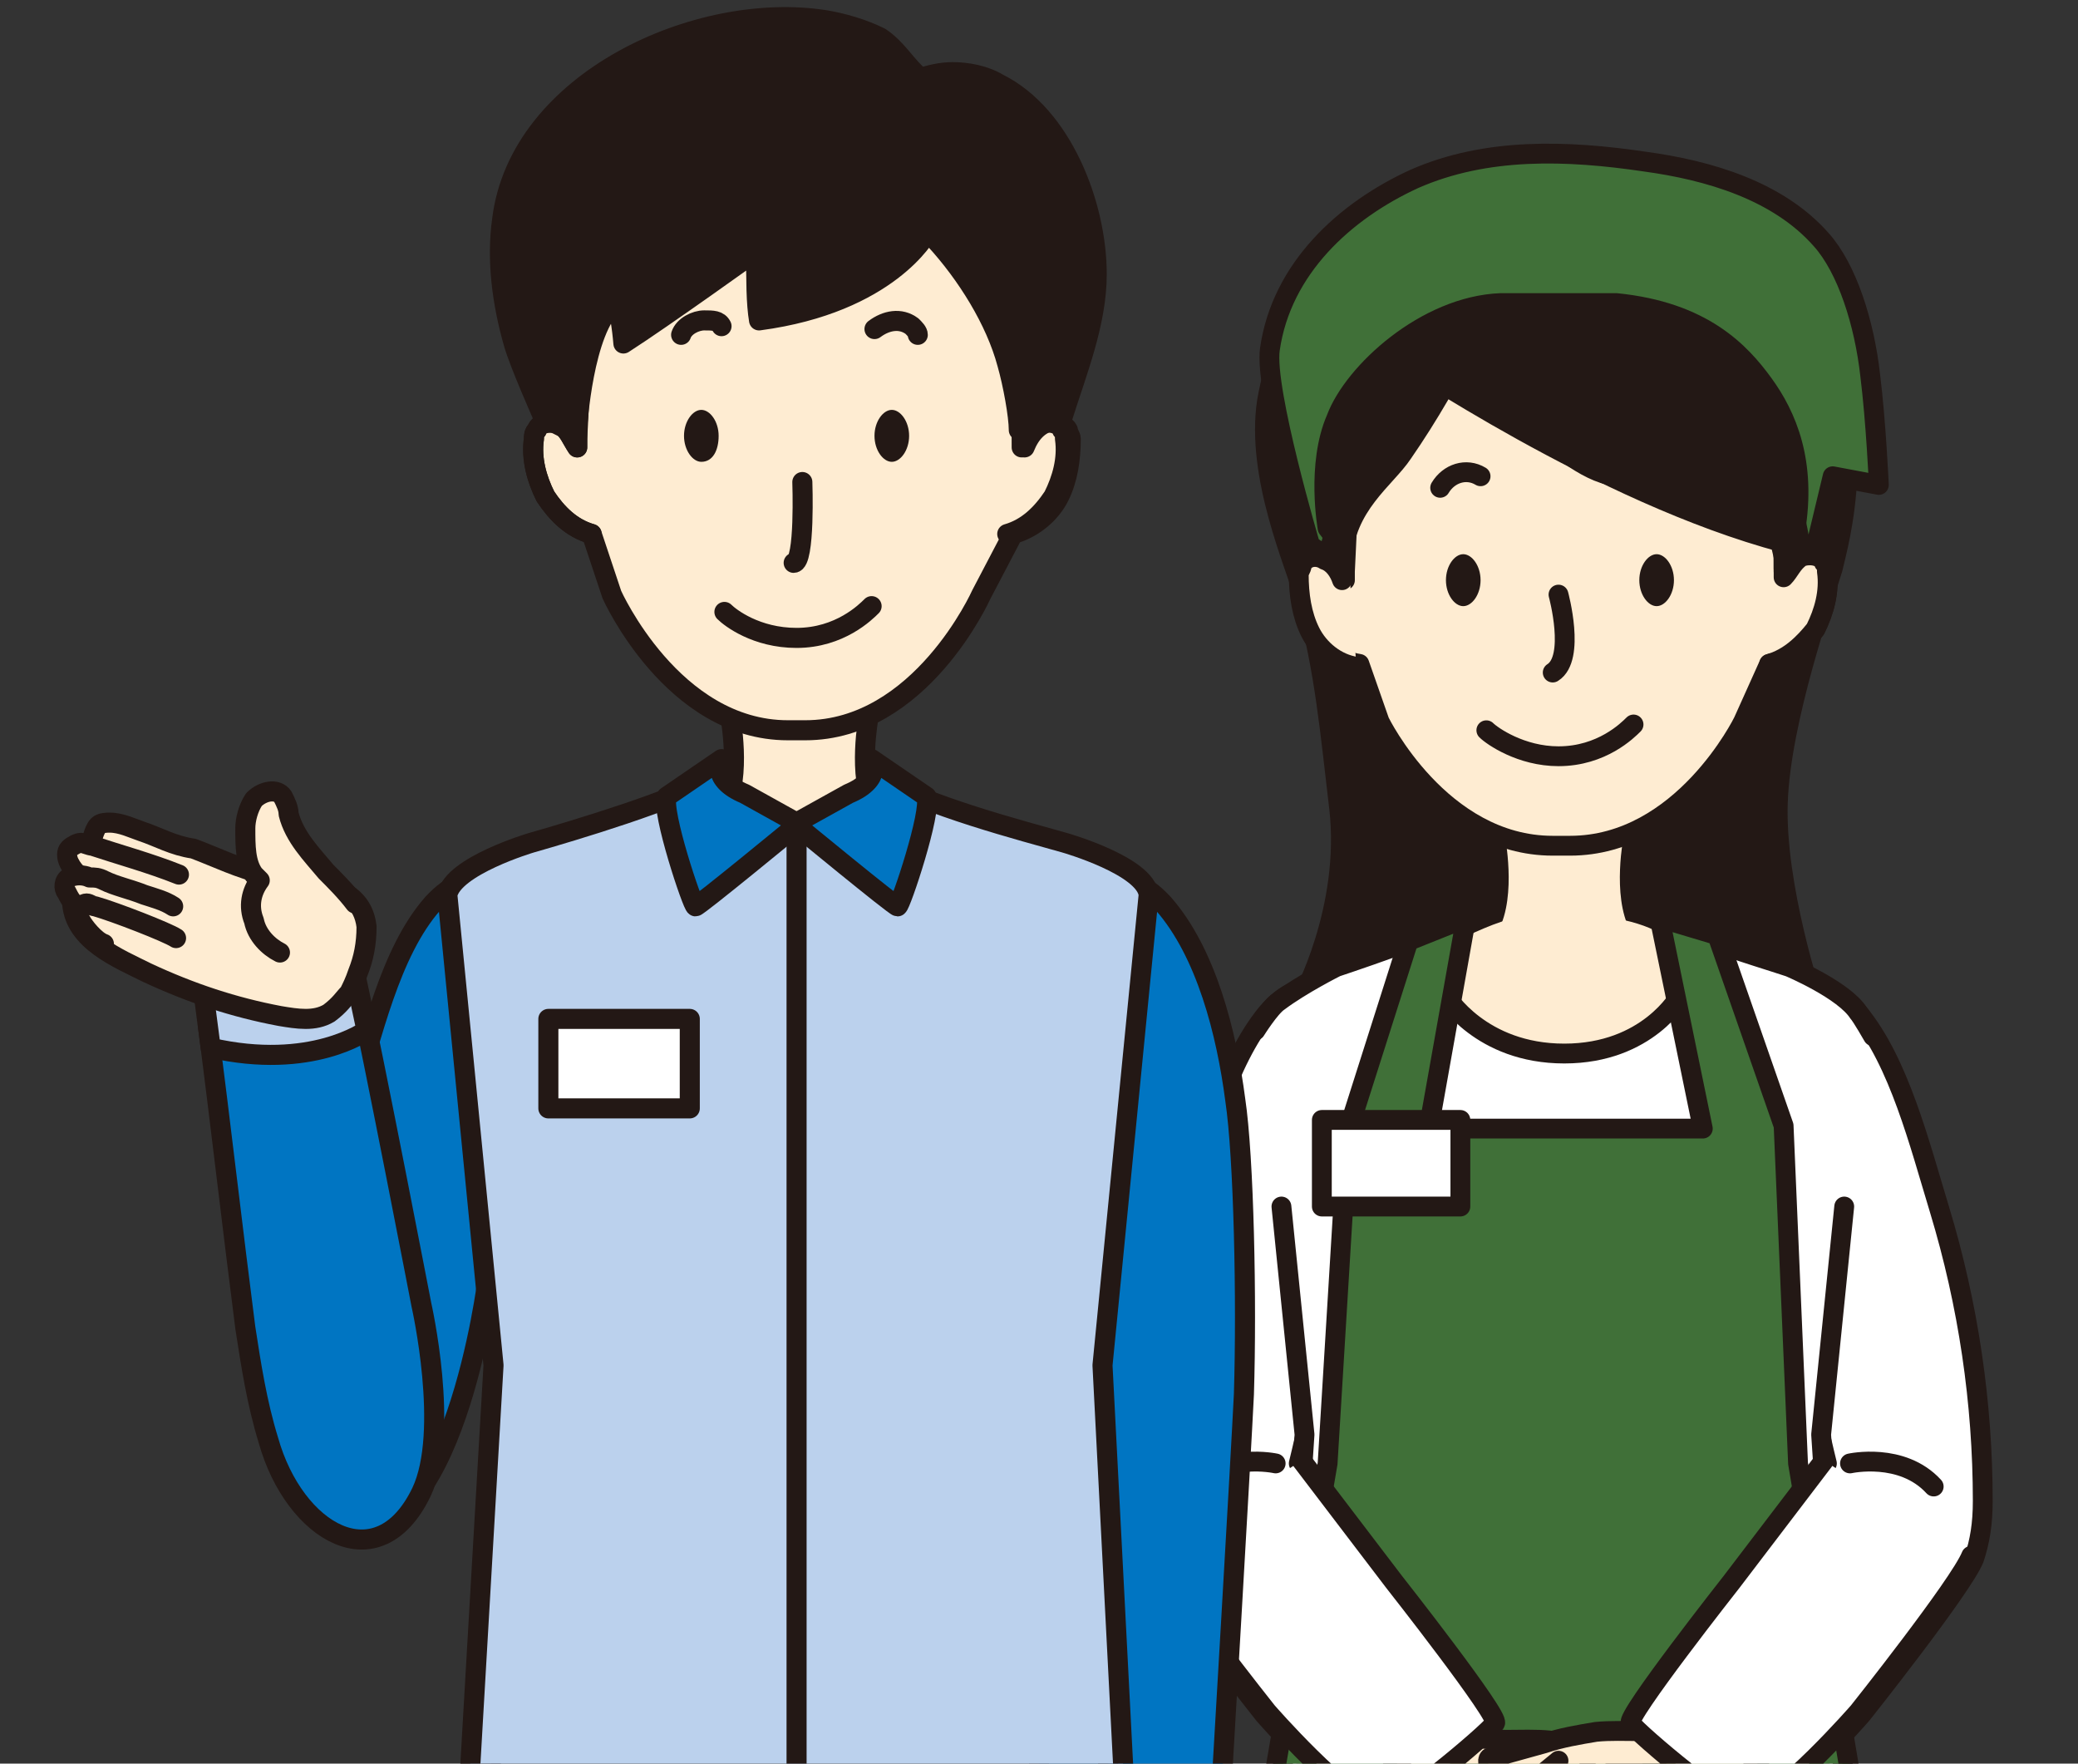<?xml version="1.0" encoding="utf-8"?>
<!-- Generator: Adobe Illustrator 28.2.0, SVG Export Plug-In . SVG Version: 6.00 Build 0)  -->
<svg version="1.1" id="_レイヤー_2" xmlns="http://www.w3.org/2000/svg" xmlns:xlink="http://www.w3.org/1999/xlink" x="0px"
	 y="0px" viewBox="0 0 72 61.1" style="enable-background:new 0 0 72 61.1;" xml:space="preserve">
<rect x="0" y="0" width="72" height="61.1" fill="#333333" stroke="none"/>
<style type="text/css">
	.st0{clip-path:url(#SVGID_00000013913582548454920770000009182300116037339796_);}
	.st1{fill:#231815;}
	.st2{fill:none;stroke:#231815;stroke-width:0.687;stroke-linecap:round;stroke-linejoin:round;}
	.st3{fill:#FEECD2;}
	.st4{fill:#FFFFFF;}
	.st5{fill:#407038;}
	.st6{fill:none;stroke:#231815;stroke-width:0.695;stroke-linecap:round;stroke-linejoin:round;}
	.st7{fill:#0075C2;}
	.st8{fill:#BBD1ED;}
	.st9{fill:#595757;}
</style>
<g id="illust">
	<g>
		<defs>
			<rect id="SVGID_1_" y="-10.9" width="72" height="72"/>
		</defs>
		<clipPath id="SVGID_00000055674448875321974990000007701755198690220963_">
			<use xlink:href="#SVGID_1_"  style="overflow:visible;"/>
		</clipPath>
		<g style="clip-path:url(#SVGID_00000055674448875321974990000007701755198690220963_);">
			<g>
				<path class="st1" d="M49,6.5c0.1,0,0.1-0.1,0.2-0.1c0.8-0.3,1.7-0.5,2.5-0.6c1.7-0.3,3.4-0.2,5.1,0.2c2.5,0.6,4.9,2.1,6,4.5
					c2.1,4.4,0.9,8.3,0.7,9.2c-0.3,1-1.8,5.2-1.9,8.1c-0.1,2.9,1.2,6.8,1.2,6.8H45.1c0,0,1.7-3.1,1.3-6.6c-0.3-2.5-0.5-4.9-1.2-7.3
					c-0.3-1.1-1.7-4.2-1.3-6.8C44.4,11,46.3,7.6,49,6.5"/>
				<path class="st2" d="M49,6.5c0.1,0,0.1-0.1,0.2-0.1c0.8-0.3,1.7-0.5,2.5-0.6c1.7-0.3,3.4-0.2,5.1,0.2c2.5,0.6,4.9,2.1,6,4.5
					c2.1,4.4,0.9,8.3,0.7,9.2c-0.3,1-1.8,5.2-1.9,8.1c-0.1,2.9,1.2,6.8,1.2,6.8H45.1c0,0,1.7-3.1,1.3-6.6c-0.3-2.5-0.5-4.9-1.2-7.3
					c-0.3-1.1-1.7-4.2-1.3-6.8C44.4,11,46.3,7.6,49,6.5L49,6.5z"/>
				<path class="st3" d="M51.8,29c0,0,0.4,2-0.2,3.1l2.6,2.1h0l2.6-2.1c-0.6-1.1-0.2-3.1-0.2-3.1"/>
				<path class="st2" d="M51.8,29c0,0,0.4,2-0.2,3.1l2.6,2.1h0l2.6-2.1c-0.6-1.1-0.2-3.1-0.2-3.1"/>
				<path class="st3" d="M46.7,17.7l-0.1,2.1l0-0.1c0,0.1,0,0.2,0,0.4c-0.1-0.3-0.3-0.5-0.5-0.7l-0.2-0.1l0,0
					c-0.3-0.1-0.6,0-0.7,0.2c0,0.1-0.1,0.2-0.1,0.3c0,0.7,0.1,1.4,0.4,2c0.3,0.6,0.9,1.1,1.6,1.2l0.7,2c0,0,2.1,4.3,6,4.3l0.3,0
					l0.3,0c3.9,0,6-4.3,6-4.3l0.9-2c0.7-0.2,1.2-0.7,1.6-1.2c0.3-0.6,0.5-1.3,0.4-2c0-0.1,0-0.2-0.1-0.3c-0.1-0.2-0.3-0.3-0.6-0.3
					l-0.8,0.5V18c0,0,0.6-2.5-0.2-4.6c-0.8-2.1-2.8-5.3-6-5.3c-3.2,0-6.5,0.8-7.4,1.6C47.2,10.4,46.4,13.1,46.7,17.7"/>
				<path class="st2" d="M46.7,17.7l-0.1,2.1l0-0.1c0,0.1,0,0.2,0,0.4c-0.1-0.3-0.3-0.5-0.5-0.7l-0.2-0.1l0,0
					c-0.3-0.1-0.6,0-0.7,0.2c0,0.1-0.1,0.2-0.1,0.3c0,0.7,0.1,1.4,0.4,2c0.3,0.6,0.9,1.1,1.6,1.2l0.7,2c0,0,2.1,4.3,6,4.3l0.3,0
					l0.3,0c3.9,0,6-4.3,6-4.3l0.9-2c0.7-0.2,1.2-0.7,1.6-1.2c0.3-0.6,0.5-1.3,0.4-2c0-0.1,0-0.2-0.1-0.3c-0.1-0.2-0.3-0.3-0.6-0.3
					l-0.8,0.5V18c0,0,0.6-2.5-0.2-4.6c-0.8-2.1-2.8-5.3-6-5.3c-3.2,0-6.5,0.8-7.4,1.6C47.2,10.4,46.4,13.1,46.7,17.7z"/>
				<path class="st2" d="M51.3,16.5c-0.5-0.3-1.1-0.1-1.4,0.4"/>
				<path class="st4" d="M46.4,36.1c-0.4-1.5-1.1-2.6-2.5-1c-1.4,1.7-2.1,4.5-2.8,6.8c-1,3.3-1.5,6.7-1.5,10.1c0,0.8,0.1,1.4,0.3,2
					c0.4,1,3.9,5.4,3.9,5.4s2.7,3.1,3.9,3.4c0.5,0.1,3.7-2.6,4-3c0.2-0.2-3.5-4.9-3.5-4.9l-3.2-4.2c0,0,2.3-9.3,1.8-12.2
					C46.8,37.9,46.6,36.9,46.4,36.1"/>
				<path class="st2" d="M46.4,36.1c-0.4-1.5-1.1-2.6-2.5-1c-1.4,1.7-2.1,4.5-2.8,6.8c-1,3.3-1.5,6.7-1.5,10.1c0,0.8,0.1,1.4,0.3,2
					c0.4,1,3.9,5.4,3.9,5.4s2.7,3.1,3.9,3.4c0.5,0.1,3.7-2.6,4-3c0.2-0.2-3.5-4.9-3.5-4.9l-3.2-4.2c0,0,2.3-9.3,1.8-12.2
					C46.8,37.9,46.6,36.9,46.4,36.1L46.4,36.1z"/>
				<path class="st3" d="M53.5,31.7c-0.9,0-1.5,0.2-2.4,0.6c-0.9,0.4-1.6,1.1-1.9,1.9c-0.3,0.9-0.1,2,0.6,2.6
					c0.6,0.5,1.3,0.6,2.1,0.7c1.8,0.2,3.7,0.2,5.5,0.1c0.2,0,0.5,0,0.7-0.1c0.8-0.2,0.9-1.6,0.9-2.5C59,31.9,55.9,31.6,53.5,31.7"/>
				<path class="st4" d="M61.9,36.1c0.4-1.5,1.1-2.6,2.5-1c1.4,1.7,2.1,4.5,2.8,6.8c1,3.3,1.5,6.7,1.5,10.1c0,0.8-0.1,1.4-0.3,2
					c-0.4,1-3.9,5.4-3.9,5.4s-2.7,3.1-3.9,3.4c-0.5,0.1-3.7-2.6-4-3c-0.2-0.2,3.5-4.9,3.5-4.9l3.2-4.2c0,0-2.3-9.3-1.8-12.2
					C61.5,37.9,61.7,36.9,61.9,36.1"/>
				<path class="st2" d="M61.9,36.1c0.4-1.5,1.1-2.6,2.5-1c1.4,1.7,2.1,4.5,2.8,6.8c1,3.3,1.5,6.7,1.5,10.1c0,0.8-0.1,1.4-0.3,2
					c-0.4,1-3.9,5.4-3.9,5.4s-2.7,3.1-3.9,3.4c-0.5,0.1-3.7-2.6-4-3c-0.2-0.2,3.5-4.9,3.5-4.9l3.2-4.2c0,0-2.3-9.3-1.8-12.2
					C61.5,37.9,61.7,36.9,61.9,36.1L61.9,36.1z"/>
				<path class="st2" d="M64.1,50.7c0,0,1.8-0.4,2.9,0.8"/>
				<path class="st4" d="M63.9,41.8l-0.8,7.9l0.8,12.3H44.4l0.8-12.3l-0.8-7.9l-0.6-6.4c0.2-0.9,2.6-1.9,2.6-1.9
					c1.2-0.4,4.1-1.4,5.4-2.1c0,0-0.9,0.3-1.1,0.6c-0.1,0.1-0.5,2.5-0.5,2.5s1.2,2,4.1,2c2.9,0,4-2,4-2s-0.5-2.4-0.5-2.5
					c-0.1-0.2-1.2-0.6-1.1-0.6c1.4,0.9,4.2,1.7,5.4,2.1c0,0,1.9,0.8,2.4,1.6c0.1,0.1,0.2,0.3,0.2,0.3"/>
				<path class="st2" d="M43.5,35.7c0,0,0.5-0.8,0.8-1c0.8-0.6,2-1.2,2-1.2c1.2-0.4,4.1-1.4,5.4-2.1c0,0-0.9,0.3-1.1,0.6
					c-0.1,0.1-0.5,2.5-0.5,2.5s1.2,2,4.1,2c2.9,0,4-2,4-2s-0.5-2.4-0.5-2.5c-0.1-0.2-1.2-0.6-1.1-0.6c1.4,0.9,4.2,1.7,5.4,2.1
					c0,0,1.9,0.8,2.4,1.6c0.1,0.1,0.5,0.8,0.5,0.8"/>
				<polyline class="st2" points="63.9,41.8 63.1,49.7 63.9,61.9 44.4,61.9 45.2,49.7 44.4,41.8 				"/>
				<path class="st5" d="M59.5,32.4l2.3,6.6l0.5,11.7l6,35.7c-9.5,3.3-19,3.2-28.4,0L46,50.7l0.7-11.5l2.1-6.6l2-0.8l-1.3,7.3H59
					l-1.5-7.3L59.5,32.4L59.5,32.4z"/>
				<path class="st2" d="M59.5,32.4l2.3,6.6l0.5,11.7l6,35.7c-9.5,3.3-19,3.2-28.4,0L46,50.7l0.7-11.5l2.1-6.6l2-0.8l-1.3,7.3H59
					l-1.5-7.3L59.5,32.4L59.5,32.4z"/>
				<path class="st3" d="M49.2,63c0.2,0.3,0.5,0.6,0.8,0.8c1.4,1.2,2.4,1.8,4.1,2.6c0.7,0.3,1.9,0.9,2.2,0.6
					c0.2-0.3-0.1-0.6-0.3-0.8c0.4,0.3,1.7,1,2,0.5c0.3-0.5-0.7-1-0.7-1s1.4,0.9,1.6,0.4c0.2-0.5-0.8-1.1-0.8-1.1s0.6,0.2,0.8-0.1
					c0.1-0.2,0-0.4-0.1-0.5C58.3,64,55,61.3,55,61.3l0.6,0.5c0.2,0.1,0.7,0.1,1,0.1c0.3,0,0.5-0.1,0.7-0.3c0.1-0.1,0.2-0.3,0.1-0.4
					c0,0-0.1,0-0.1,0c-0.7-0.2-1.1-0.3-1.8-0.5c-0.6-0.2-1.2-0.3-1.8-0.4c-1-0.1-2,0.1-3-0.2c-0.3-0.1-0.7-0.3-1-0.2
					c-0.1,0.1-0.2,0.1-0.3,0.2c-0.4,0.4-0.8,0.8-1.2,1.2c-0.1,0.1-0.2,0.2-0.2,0.3c0,0.2,0.4,0.5,0.6,0.6C48.8,62.5,49,62.7,49.2,63
					"/>
				<path class="st2" d="M49.2,63c0.2,0.3,0.5,0.6,0.8,0.8c1.4,1.2,2.4,1.8,4.1,2.6c0.7,0.3,1.9,0.9,2.2,0.6
					c0.2-0.3-0.1-0.6-0.3-0.8c0.4,0.3,1.7,1,2,0.5s-0.7-1-0.7-1s1.4,0.9,1.6,0.4c0.2-0.5-0.8-1.1-0.8-1.1s0.6,0.2,0.8-0.1
					c0.1-0.2,0-0.4-0.1-0.5C58.3,64,55,61.3,55,61.3l0.6,0.5c0.2,0.1,0.7,0.1,1,0.1c0.3,0,0.5-0.1,0.7-0.3c0.1-0.1,0.2-0.3,0.1-0.4
					c0,0-0.1,0-0.1,0c-0.7-0.2-1.1-0.3-1.8-0.5c-0.6-0.2-1.2-0.3-1.8-0.4c-1-0.1-2,0.1-3-0.2c-0.3-0.1-0.7-0.3-1-0.2
					c-0.1,0.1-0.2,0.1-0.3,0.2c-0.4,0.4-0.8,0.8-1.2,1.2c-0.1,0.1-0.2,0.2-0.2,0.3c0,0.2,0.4,0.5,0.6,0.6C48.8,62.5,49,62.7,49.2,63
					L49.2,63z"/>
				<path class="st3" d="M59.9,62.7c-0.2,0.3-0.5,0.6-0.8,0.8c-1.4,1.2-2.4,1.8-4.1,2.6c-0.7,0.3-1.9,0.9-2.2,0.6
					c-0.2-0.3,0.1-0.6,0.3-0.8c-0.4,0.3-1.7,1-2,0.5c-0.3-0.5,0.7-1,0.7-1s-1.4,0.9-1.6,0.4C50,65.4,51,64.8,51,64.8
					s-0.6,0.2-0.8-0.1c-0.1-0.2,0-0.4,0.1-0.5C50.7,63.7,54,61,54,61l-0.6,0.5c-0.2,0.1-0.7,0.1-1,0.1c-0.3,0-0.5-0.1-0.7-0.3
					c-0.1-0.1-0.2-0.3-0.1-0.4c0,0,0.1,0,0.1,0c0.7-0.2,1.1-0.3,1.8-0.5c0.6-0.2,1.2-0.3,1.8-0.4c1-0.1,2,0.1,3-0.2
					c0.3-0.1,0.7-0.3,1-0.2c0.1,0.1,0.2,0.1,0.3,0.2c0.4,0.4,0.8,0.8,1.2,1.2c0.1,0.1,0.2,0.2,0.2,0.3c0,0.2-0.4,0.5-0.6,0.6
					C60.2,62.1,60.1,62.4,59.9,62.7"/>
				<path class="st2" d="M59.9,62.7c-0.2,0.3-0.5,0.6-0.8,0.8c-1.4,1.2-2.4,1.8-4.1,2.6c-0.7,0.3-1.9,0.9-2.2,0.6s0.1-0.6,0.3-0.8
					c-0.4,0.3-1.7,1-2,0.5c-0.3-0.5,0.7-1,0.7-1s-1.4,0.9-1.6,0.4C50,65.4,51,64.8,51,64.8s-0.6,0.2-0.8-0.1c-0.1-0.2,0-0.4,0.1-0.5
					C50.7,63.7,54,61,54,61l-0.6,0.5c-0.2,0.1-0.7,0.1-1,0.1c-0.3,0-0.5-0.1-0.7-0.3c-0.1-0.1-0.2-0.3-0.1-0.4c0,0,0.1,0,0.1,0
					c0.7-0.2,1.1-0.3,1.8-0.5c0.6-0.2,1.2-0.3,1.8-0.4c1-0.1,2,0.1,3-0.2c0.3-0.1,0.7-0.3,1-0.2c0.1,0.1,0.2,0.1,0.3,0.2
					c0.4,0.4,0.8,0.8,1.2,1.2c0.1,0.1,0.2,0.2,0.2,0.3c0,0.2-0.4,0.5-0.6,0.6C60.2,62.1,60.1,62.4,59.9,62.7L59.9,62.7z"/>
				<path class="st4" d="M68.3,53.9c-0.4,1-3.9,5.4-3.9,5.4s-2.7,3.1-3.9,3.4c-0.5,0.1-3.7-2.6-4-3c-0.2-0.2,3.5-4.9,3.5-4.9
					l3.2-4.2"/>
				<path class="st2" d="M68.3,53.9c-0.4,1-3.9,5.4-3.9,5.4s-2.7,3.1-3.9,3.4c-0.5,0.1-3.7-2.6-4-3c-0.2-0.2,3.5-4.9,3.5-4.9
					l3.2-4.2"/>
				<path class="st2" d="M44.2,50.7c0,0-1.8-0.4-2.9,0.8"/>
				<path class="st1" d="M48.5,12.4c0-0.1,6.9,4.7,13.3,6.4l0,1l0.7-1c0,0,2.3-3.9,0.4-6.5c-2-2.6-5.7-6.1-9.1-5.4
					c-3.3,0.7-4,1.3-4,1.3s-1.8-0.4-2.8,0.6c-1,1.1-3.3,4.2-2.7,6.6c0.5,2.4,1.4,3.7,1.4,3.7l0.8,0.6l0-1
					C46.6,18.8,47.5,14.9,48.5,12.4"/>
				<path class="st2" d="M48.5,12.4c0-0.1,6.9,4.7,13.3,6.4l0,1l0.7-1c0,0,2.3-3.9,0.4-6.5c-2-2.6-5.7-6.1-9.1-5.4
					c-3.3,0.7-4,1.3-4,1.3s-1.8-0.4-2.8,0.6c-1,1.1-3.3,4.2-2.7,6.6c0.5,2.4,1.4,3.7,1.4,3.7l0.8,0.6l0-1
					C46.6,18.8,47.5,14.9,48.5,12.4z"/>
				<path class="st3" d="M61.3,23c0.7-0.2,1.2-0.7,1.6-1.2c0.3-0.6,0.5-1.3,0.4-2c0-0.1,0-0.2-0.1-0.3c-0.1-0.3-0.6-0.3-0.8-0.2
					c-0.3,0.2-0.4,0.5-0.6,0.7c0-0.8,0-1.5-0.1-2.3"/>
				<path class="st2" d="M61.3,23c0.7-0.2,1.2-0.7,1.6-1.2c0.3-0.6,0.5-1.3,0.4-2c0-0.1,0-0.2-0.1-0.3c-0.1-0.3-0.6-0.3-0.8-0.2
					c-0.3,0.2-0.4,0.5-0.6,0.7c0-0.8,0-1.5-0.1-2.3"/>
				<path class="st3" d="M46.6,17.8c-0.1,0.7-0.1,1.5-0.1,2.3c-0.1-0.3-0.3-0.6-0.6-0.7c-0.3-0.2-0.7-0.1-0.8,0.2
					c0,0.1-0.1,0.2-0.1,0.3c0,0.7,0.1,1.4,0.4,2c0.3,0.6,0.9,1.1,1.6,1.2"/>
				<path class="st2" d="M46.6,17.8c-0.1,0.7-0.1,1.5-0.1,2.3c-0.1-0.3-0.3-0.6-0.6-0.7c-0.3-0.2-0.7-0.1-0.8,0.2
					c0,0.1-0.1,0.2-0.1,0.3c0,0.7,0.1,1.4,0.4,2c0.3,0.6,0.9,1.1,1.6,1.2"/>
				<path class="st4" d="M40,53.9c0.4,1,3.9,5.4,3.9,5.4s2.7,3.1,3.9,3.4c0.5,0.1,3.7-2.6,4-3c0.2-0.2-3.5-4.9-3.5-4.9l-3.2-4.2"/>
				<path class="st2" d="M40,53.9c0.4,1,3.9,5.4,3.9,5.4s2.7,3.1,3.9,3.4c0.5,0.1,3.7-2.6,4-3c0.2-0.2-3.5-4.9-3.5-4.9l-3.2-4.2"/>
				<path class="st2" d="M56.6,16.6c0.6-0.2,1.2-0.1,1.5,0.3"/>
				<rect x="45.8" y="38.8" class="st4" width="4.8" height="3"/>
				<rect x="45.8" y="38.8" class="st2" width="4.8" height="3"/>
				<path class="st5" d="M46.7,16.7l-0.7,2.6l-0.6-0.4c0,0-1.6-5.4-1.4-6.8c0.4-2.8,2.6-4.8,5-5.9c2.5-1.1,5.3-1,8-0.6
					c2.2,0.3,4.6,1,6.1,2.7c0.9,1,1.5,2.9,1.7,4.7c0.2,1.6,0.3,3.8,0.3,3.8l-1.6-0.3L62.9,19c-0.1,0-0.5,0-0.5,0.2
					c0-0.5-0.3-1.6-0.4-2.3C61.3,11,48,9.6,46.7,16.7"/>
				<path class="st2" d="M46.7,16.7l-0.7,2.6l-0.6-0.4c0,0-1.6-5.4-1.4-6.8c0.4-2.8,2.6-4.8,5-5.9c2.5-1.1,5.3-1,8-0.6
					c2.2,0.3,4.6,1,6.1,2.7c0.9,1,1.5,2.9,1.7,4.7c0.2,1.6,0.3,3.8,0.3,3.8l-1.6-0.3L62.9,19c-0.1,0-0.5,0-0.5,0.2
					c0-0.5-0.3-1.6-0.4-2.3C61.3,11,48,9.6,46.7,16.7z"/>
				<path class="st1" d="M60.1,16.5l-4,0c-1.8,0-5.2-3.9-5.1-4.9c-0.7,1.4-1.5,2.8-2.4,4.1c-0.6,0.9-2,1.8-2.1,3.7
					c0-0.5-0.5-1.1-0.5-1.1s-0.4-2.2,0.3-3.8c0.6-1.6,3.1-3.9,5.7-4c0.2,0,3.8,0,4,0c3,0.3,4.3,1.7,5.1,2.8c0.8,1.1,1.5,2.7,1.1,5.1
					c0,0-0.4,0.9-0.4,0.9S61.5,18,61.5,18C61,17,60.1,16.5,60.1,16.5"/>
				<path class="st2" d="M60.1,16.5l-4,0c-1.8,0-5.2-3.9-5.1-4.9c-0.7,1.4-1.5,2.8-2.4,4.1c-0.6,0.9-2,1.8-2.1,3.7
					c0-0.5-0.5-1.1-0.5-1.1s-0.4-2.2,0.3-3.8c0.6-1.6,3.1-3.9,5.7-4c0.2,0,3.8,0,4,0c3,0.3,4.3,1.7,5.1,2.8c0.8,1.1,1.5,2.7,1.1,5.1
					c0,0-0.4,0.9-0.4,0.9S61.5,18,61.5,18C61,17,60.1,16.5,60.1,16.5z"/>
				<path class="st1" d="M56.8,20.1c0,0.5,0.3,0.9,0.6,0.9c0.3,0,0.6-0.4,0.6-0.9s-0.3-0.9-0.6-0.9C57.1,19.2,56.8,19.6,56.8,20.1"
					/>
				<path class="st1" d="M50.1,20.1c0,0.5,0.3,0.9,0.6,0.9c0.3,0,0.6-0.4,0.6-0.9s-0.3-0.9-0.6-0.9C50.4,19.2,50.1,19.6,50.1,20.1"
					/>
				<path class="st2" d="M56.6,25.1c-0.2,0.2-1.1,1.1-2.6,1.1c-1.3,0-2.3-0.7-2.5-0.9"/>
				<path class="st2" d="M54,20.6c0,0,0.6,2.2-0.2,2.7"/>
			</g>
			<g>
				<path class="st3" d="M25.3,24.8c0,0,0.4,2.1-0.2,3.2l2.6,2.1h0l2.6-2.1c-0.6-1.1-0.2-3.2-0.2-3.2"/>
				<path class="st6" d="M25.3,24.8c0,0,0.4,2.1-0.2,3.2l2.6,2.1h0l2.6-2.1c-0.6-1.1-0.2-3.2-0.2-3.2"/>
				<path class="st3" d="M20,15.5c0-0.1,0-0.2,0-0.4l0,0.1l0.1-2c0,0-1.4-9.6,7.7-9.6s7.6,9.6,7.6,9.6l0.1,2.3
					c0.2-0.5,0.5-0.8,0.9-0.9c0.2,0,0.5,0.1,0.6,0.3c0,0.1,0.1,0.2,0.1,0.3c0,0.7-0.1,1.4-0.4,2c-0.3,0.6-0.9,1.1-1.6,1.3L34,20.6
					c0,0-2.1,4.7-6.1,4.7l-0.3,0l-0.3,0c-4,0-6.1-4.7-6.1-4.7l-0.7-2.1c-0.7-0.2-1.2-0.7-1.6-1.3c-0.3-0.6-0.5-1.3-0.4-2
					c0-0.1,0-0.2,0.1-0.3c0.1-0.3,0.5-0.3,0.7-0.2l0,0l0.2,0.1C19.7,14.9,19.8,15.2,20,15.5"/>
				<path class="st6" d="M20,15.5c0-0.1,0-0.2,0-0.4l0,0.1l0.1-2c0,0-1.4-9.6,7.7-9.6s7.6,9.6,7.6,9.6l0.1,2.3
					c0.2-0.5,0.5-0.8,0.9-0.9c0.2,0,0.5,0.1,0.6,0.3c0,0.1,0.1,0.2,0.1,0.3c0,0.7-0.1,1.4-0.4,2c-0.3,0.6-0.9,1.1-1.6,1.3L34,20.6
					c0,0-2.1,4.7-6.1,4.7l-0.3,0l-0.3,0c-4,0-6.1-4.7-6.1-4.7l-0.7-2.1c-0.7-0.2-1.2-0.7-1.6-1.3c-0.3-0.6-0.5-1.3-0.4-2
					c0-0.1,0-0.2,0.1-0.3c0.1-0.3,0.5-0.3,0.7-0.2l0,0l0.2,0.1C19.7,14.9,19.8,15.2,20,15.5L20,15.5z"/>
				<path class="st1" d="M26.3,11.1c-0.1-0.6-0.1-1.4-0.1-2.4c0,0-3.2,2.3-4.6,3.2c0,0-0.1-1.3-0.3-1.4c-1.1,0.9-1.3,4.3-1.3,4.3
					l-1.2-0.4c0,0-0.8-1.8-1-2.5c-0.4-1.4-0.6-2.9-0.4-4.3c0.6-4.8,6.8-7.6,11.2-6.9c0.6,0.1,1.3,0.3,1.9,0.6c0.6,0.4,0.9,1,1.4,1.4
					c0.3-0.1,0.7-0.2,1.1-0.2c0.5,0,1.1,0.1,1.6,0.4C36.8,4,38,7.1,38,9.5c0,1.7-0.7,3.4-1.2,5c-0.4,0-1.1,0.1-1.5,0.4
					c0-0.5-0.2-1.6-0.4-2.3c-0.4-1.5-1.4-3.1-2.5-4.3c-0.1-0.1-0.3-0.2-0.3-0.2S30.8,10.5,26.3,11.1"/>
				<path class="st6" d="M26.3,11.1c-0.1-0.6-0.1-1.4-0.1-2.4c0,0-3.2,2.3-4.6,3.2c0,0-0.1-1.3-0.3-1.4c-1.1,0.9-1.3,4.3-1.3,4.3
					l-1.2-0.4c0,0-0.8-1.8-1-2.5c-0.4-1.4-0.6-2.9-0.4-4.3c0.6-4.8,6.8-7.6,11.2-6.9c0.6,0.1,1.3,0.3,1.9,0.6c0.6,0.4,0.9,1,1.4,1.4
					c0.3-0.1,0.7-0.2,1.1-0.2c0.5,0,1.1,0.1,1.6,0.4C36.8,4,38,7.1,38,9.5c0,1.7-0.7,3.4-1.2,5c-0.4,0-1.1,0.1-1.5,0.4
					c0-0.5-0.2-1.6-0.4-2.3c-0.4-1.5-1.4-3.1-2.5-4.3c-0.1-0.1-0.3-0.2-0.3-0.2S30.8,10.5,26.3,11.1L26.3,11.1z"/>
				<path class="st6" d="M34.9,18.5c0.7-0.2,1.2-0.7,1.6-1.3c0.3-0.6,0.5-1.3,0.4-2c0-0.1,0-0.2-0.1-0.3c-0.1-0.3-0.6-0.3-0.8-0.2
					c-0.3,0.2-0.4,0.5-0.6,0.8c0-0.8,0-1.5-0.1-2.3"/>
				<path class="st6" d="M20.5,18.5c-0.7-0.2-1.2-0.7-1.6-1.3c-0.3-0.6-0.5-1.3-0.4-2c0-0.1,0-0.2,0.1-0.3c0.1-0.3,0.6-0.3,0.8-0.2
					c0.3,0.2,0.4,0.5,0.6,0.8c0-0.8,0-1.5,0.1-2.3"/>
				<path class="st6" d="M31.8,11.6c0-0.1-0.1-0.2-0.2-0.3c-0.4-0.3-0.9-0.2-1.3,0.1"/>
				<path class="st6" d="M25,11.3c-0.1-0.2-0.3-0.2-0.6-0.2c-0.3,0-0.7,0.2-0.8,0.5"/>
				<path class="st7" d="M17.5,32.4c-0.4-1.5-1.1-2.6-2.5-1.1c-1.5,1.7-2.1,4.6-2.8,6.8c-1,3.3-2.8,7.8-2.8,11.3
					c0,0.5,0.5,3,2.4,3.5c3.9,1.1,5.1-8.6,5.1-8.6s1.6-6.6,1.1-9.6C17.8,34.2,17.7,33.2,17.5,32.4"/>
				<path class="st6" d="M17.5,32.4c-0.4-1.5-1.1-2.6-2.5-1.1c-1.5,1.7-2.1,4.6-2.8,6.8c-1,3.3-2.8,7.8-2.8,11.3
					c0,0.5,0.5,3,2.4,3.5c3.9,1.1,5.1-8.6,5.1-8.6s1.6-6.6,1.1-9.6C17.8,34.2,17.7,33.2,17.5,32.4z"/>
				<path class="st7" d="M7.2,35.5c0.4,3.1,0.9,7.4,1.3,10.5c0.2,1.3,0.4,2.6,0.8,3.9c0.9,3.2,3.8,4.9,5.3,1.8c1-2.1,0-6.5,0-6.5
					s-1.6-8.3-2.3-11.5"/>
				<path class="st6" d="M7.2,35.5c0.4,3.1,0.9,7.4,1.3,10.5c0.2,1.3,0.4,2.6,0.8,3.9c0.9,3.2,3.8,4.9,5.3,1.8c1-2.1,0-6.5,0-6.5
					s-1.6-8.3-2.3-11.5"/>
				<path class="st8" d="M12,32.4l0.7,3.3c0,0-1.9,1.4-5.4,0.6L7,34C7,34,12,32.4,12,32.4z"/>
				<path class="st6" d="M12,32.4l0.7,3.3c0,0-1.9,1.4-5.4,0.6L7,34C7,34,12,32.4,12,32.4z"/>
				<path class="st3" d="M12.1,34.4c0.1-0.2,0.2-0.4,0.3-0.7c0.2-0.5,0.3-1,0.3-1.6c-0.2-1.7-2.3-1.5-3.5-1.8
					c-0.9-0.2-1.7-0.6-2.5-0.9C6,29.3,5.5,29,4.9,28.8c-0.3-0.1-0.7-0.3-1.1-0.3c-0.1,0-0.3,0-0.4,0.1c-0.1,0.1-0.2,0.4-0.2,0.5
					c-0.1,0.1-0.5,0.5-0.5,0.7c0,0.5-0.2,1-0.2,1.5c0.1,1.3,1.6,1.9,2.6,2.4c1.5,0.7,3,1.2,4.6,1.5c0.6,0.1,1.2,0.2,1.7-0.1
					C11.8,34.8,11.9,34.6,12.1,34.4"/>
				<path class="st6" d="M12.1,34.4c0.1-0.2,0.2-0.4,0.3-0.7c0.2-0.5,0.3-1,0.3-1.6c-0.2-1.7-2.3-1.5-3.5-1.8
					c-0.9-0.2-1.7-0.6-2.5-0.9C6,29.3,5.5,29,4.9,28.8c-0.3-0.1-0.7-0.3-1.1-0.3c-0.1,0-0.3,0-0.4,0.1c-0.1,0.1-0.2,0.4-0.2,0.5
					c-0.1,0.1-0.5,0.5-0.5,0.7c0,0.5-0.2,1-0.2,1.5c0.1,1.3,1.6,1.9,2.6,2.4c1.5,0.7,3,1.2,4.6,1.5c0.6,0.1,1.2,0.2,1.7-0.1
					C11.8,34.8,11.9,34.6,12.1,34.4L12.1,34.4z"/>
				<path class="st3" d="M6.2,30.3c-1-0.4-2.1-0.7-3-1c-0.1,0-0.3-0.1-0.4-0.1s-0.3,0.1-0.4,0.2c-0.1,0.1-0.1,0.3,0,0.5
					c0.1,0.2,0.2,0.3,0.3,0.4"/>
				<path class="st6" d="M6.2,30.3c-1-0.4-2.1-0.7-3-1c-0.1,0-0.3-0.1-0.4-0.1c-0.1,0-0.3,0.1-0.4,0.2c-0.1,0.1-0.1,0.3,0,0.5
					c0.1,0.2,0.2,0.3,0.3,0.4"/>
				<path class="st3" d="M6,31.4C5.7,31.2,5.3,31.1,5,31c-0.5-0.2-1-0.3-1.4-0.5c-0.2-0.1-0.3-0.1-0.5-0.1c-0.2-0.1-0.5-0.1-0.7,0
					c-0.2,0.1-0.2,0.4-0.1,0.5c0.1,0.2,0.2,0.4,0.4,0.5"/>
				<path class="st6" d="M6,31.4C5.7,31.2,5.3,31.1,5,31c-0.5-0.2-1-0.3-1.4-0.5c-0.2-0.1-0.3-0.1-0.5-0.1c-0.2-0.1-0.5-0.1-0.7,0
					c-0.2,0.1-0.2,0.4-0.1,0.5c0.1,0.2,0.2,0.4,0.4,0.5"/>
				<path class="st6" d="M6.1,32.5c-0.3-0.2-2.1-0.9-2.8-1.1c-0.1,0-0.2-0.1-0.3-0.1c-0.1,0-0.2,0.1-0.3,0.2c-0.1,0.1,0,0.3,0.1,0.4
					c0.1,0.2,0.5,0.7,0.8,0.8"/>
				<path class="st3" d="M12.3,31.3c-0.3-0.4-0.7-0.8-1-1.1c-0.5-0.6-1.1-1.2-1.3-2c0-0.2-0.1-0.4-0.2-0.6c-0.2-0.3-0.7-0.2-1,0.1
					c-0.2,0.3-0.3,0.7-0.3,1c0,0.6,0,1.2,0.3,1.6c0,0,0.2,0.2,0.2,0.2c-0.3,0.4-0.4,0.9-0.2,1.4c0.1,0.5,0.5,0.9,0.9,1.1"/>
				<path class="st6" d="M12.3,31.3c-0.3-0.4-0.7-0.8-1-1.1c-0.5-0.6-1.1-1.2-1.3-2c0-0.2-0.1-0.4-0.2-0.6c-0.2-0.3-0.7-0.2-1,0.1
					c-0.2,0.3-0.3,0.7-0.3,1c0,0.6,0,1.2,0.3,1.6c0,0,0.2,0.2,0.2,0.2c-0.3,0.4-0.4,0.9-0.2,1.4c0.1,0.5,0.5,0.9,0.9,1.1"/>
				<path class="st7" d="M37.8,32.4c0.4-1.5,1.1-2.6,2.5-1.1c1.5,1.7,2.2,4.5,2.5,6.8c0.3,2,0.4,7,0.3,10.2c-0.1,2.1-0.8,14-0.8,14
					h-6.3c0,0,0-10.7,0-11.1c-0.1-2.6,0.3-9.3,0.3-9.3s0.3-4.2,0.8-7.1C37.4,34.2,37.5,33.2,37.8,32.4"/>
				<path class="st6" d="M37.8,32.4c0.4-1.5,1.1-2.6,2.5-1.1c1.5,1.7,2.2,4.5,2.5,6.8c0.3,2,0.4,7,0.3,10.2c-0.1,2.1-0.8,14-0.8,14
					h-6.3c0,0,0-10.7,0-11.1c-0.1-2.6,0.3-9.3,0.3-9.3s0.3-4.2,0.8-7.1C37.4,34.2,37.5,33.2,37.8,32.4z"/>
				<path class="st9" d="M16.7,57.7l4.2,46.5c2.4,0.8,4.1,0.8,6.5,0l0.3-37.8h0l0.3,37.8c2.4,0.8,4.2,0.8,6.5,0l4.2-46.5"/>
				<path class="st6" d="M16.7,57.7l4.2,46.5c2.4,0.8,4.1,0.8,6.5,0l0.3-37.8h0l0.3,37.8c2.4,0.8,4.2,0.8,6.5,0l4.2-46.5"/>
				<path class="st8" d="M15.5,31c0.2-1,2.9-1.8,2.9-1.8c1.4-0.4,5.1-1.5,6.4-2.3c0,0-0.5,0.1-0.7,0.4c-0.1,0.1,3.5,1.3,3.5,1.3
					s3.5-1.2,3.5-1.3c-0.1-0.2-0.7-0.4-0.7-0.4c1.6,1,5.1,1.9,6.5,2.3c0,0,2.8,0.8,2.9,1.8l-1.6,16.3L39,62.8c0,0-9.8,0.4-10.3,0.4
					h-2.2c-0.5,0-10.3-0.4-10.3-0.4l0.9-15.5L15.5,31L15.5,31z"/>
				<path class="st6" d="M15.5,31c0.2-1,2.9-1.8,2.9-1.8c1.4-0.4,5.1-1.5,6.4-2.3c0,0-0.5,0.1-0.7,0.4c-0.1,0.1,3.5,1.3,3.5,1.3
					s3.5-1.2,3.5-1.3c-0.1-0.2-0.7-0.4-0.7-0.4c1.6,1,5.1,1.9,6.5,2.3c0,0,2.8,0.8,2.9,1.8l-1.6,16.3L39,62.8c0,0-9.8,0.4-10.3,0.4
					h-2.2c-0.5,0-10.3-0.4-10.3-0.4l0.9-15.5L15.5,31z"/>
				<line class="st6" x1="27.6" y1="63.3" x2="27.6" y2="29"/>
				<rect x="19" y="35.3" class="st4" width="4.9" height="3.1"/>
				<rect x="19" y="35.3" class="st6" width="4.9" height="3.1"/>
				<path class="st7" d="M30.2,26.3c0,0,0.4,0.7-0.8,1.2l-1.8,1v0.1c0,0,3.4,2.8,3.5,2.8c0.1,0,1.2-3.3,1-3.8L30.2,26.3L30.2,26.3z"
					/>
				<path class="st6" d="M30.2,26.3c0,0,0.4,0.7-0.8,1.2l-1.8,1v0.1c0,0,3.4,2.8,3.5,2.8s1.2-3.3,1-3.8L30.2,26.3L30.2,26.3z"/>
				<path class="st7" d="M25,26.3c0,0-0.4,0.7,0.8,1.2l1.8,1v0.1c0,0-3.4,2.8-3.5,2.8c-0.1,0-1.2-3.3-1-3.8L25,26.3L25,26.3z"/>
				<path class="st6" d="M25,26.3c0,0-0.4,0.7,0.8,1.2l1.8,1v0.1c0,0-3.4,2.8-3.5,2.8c-0.1,0-1.2-3.3-1-3.8L25,26.3L25,26.3z"/>
				<path class="st1" d="M30.3,15.1c0,0.5,0.3,0.9,0.6,0.9s0.6-0.4,0.6-0.9s-0.3-0.9-0.6-0.9S30.3,14.6,30.3,15.1"/>
				<path class="st1" d="M23.7,15.1c0,0.5,0.3,0.9,0.6,0.9c0.4,0,0.6-0.4,0.6-0.9s-0.3-0.9-0.6-0.9C24,14.2,23.7,14.6,23.7,15.1"/>
				<path class="st6" d="M30.2,21c-0.2,0.2-1.1,1.1-2.6,1.1c-1.4,0-2.3-0.7-2.5-0.9"/>
				<path class="st3" d="M27.8,16.7c0,0,0.1,2.8-0.3,2.8"/>
				<path class="st6" d="M27.8,16.7c0,0,0.1,2.8-0.3,2.8"/>
			</g>
		</g>
	</g>
</g>
</svg>
